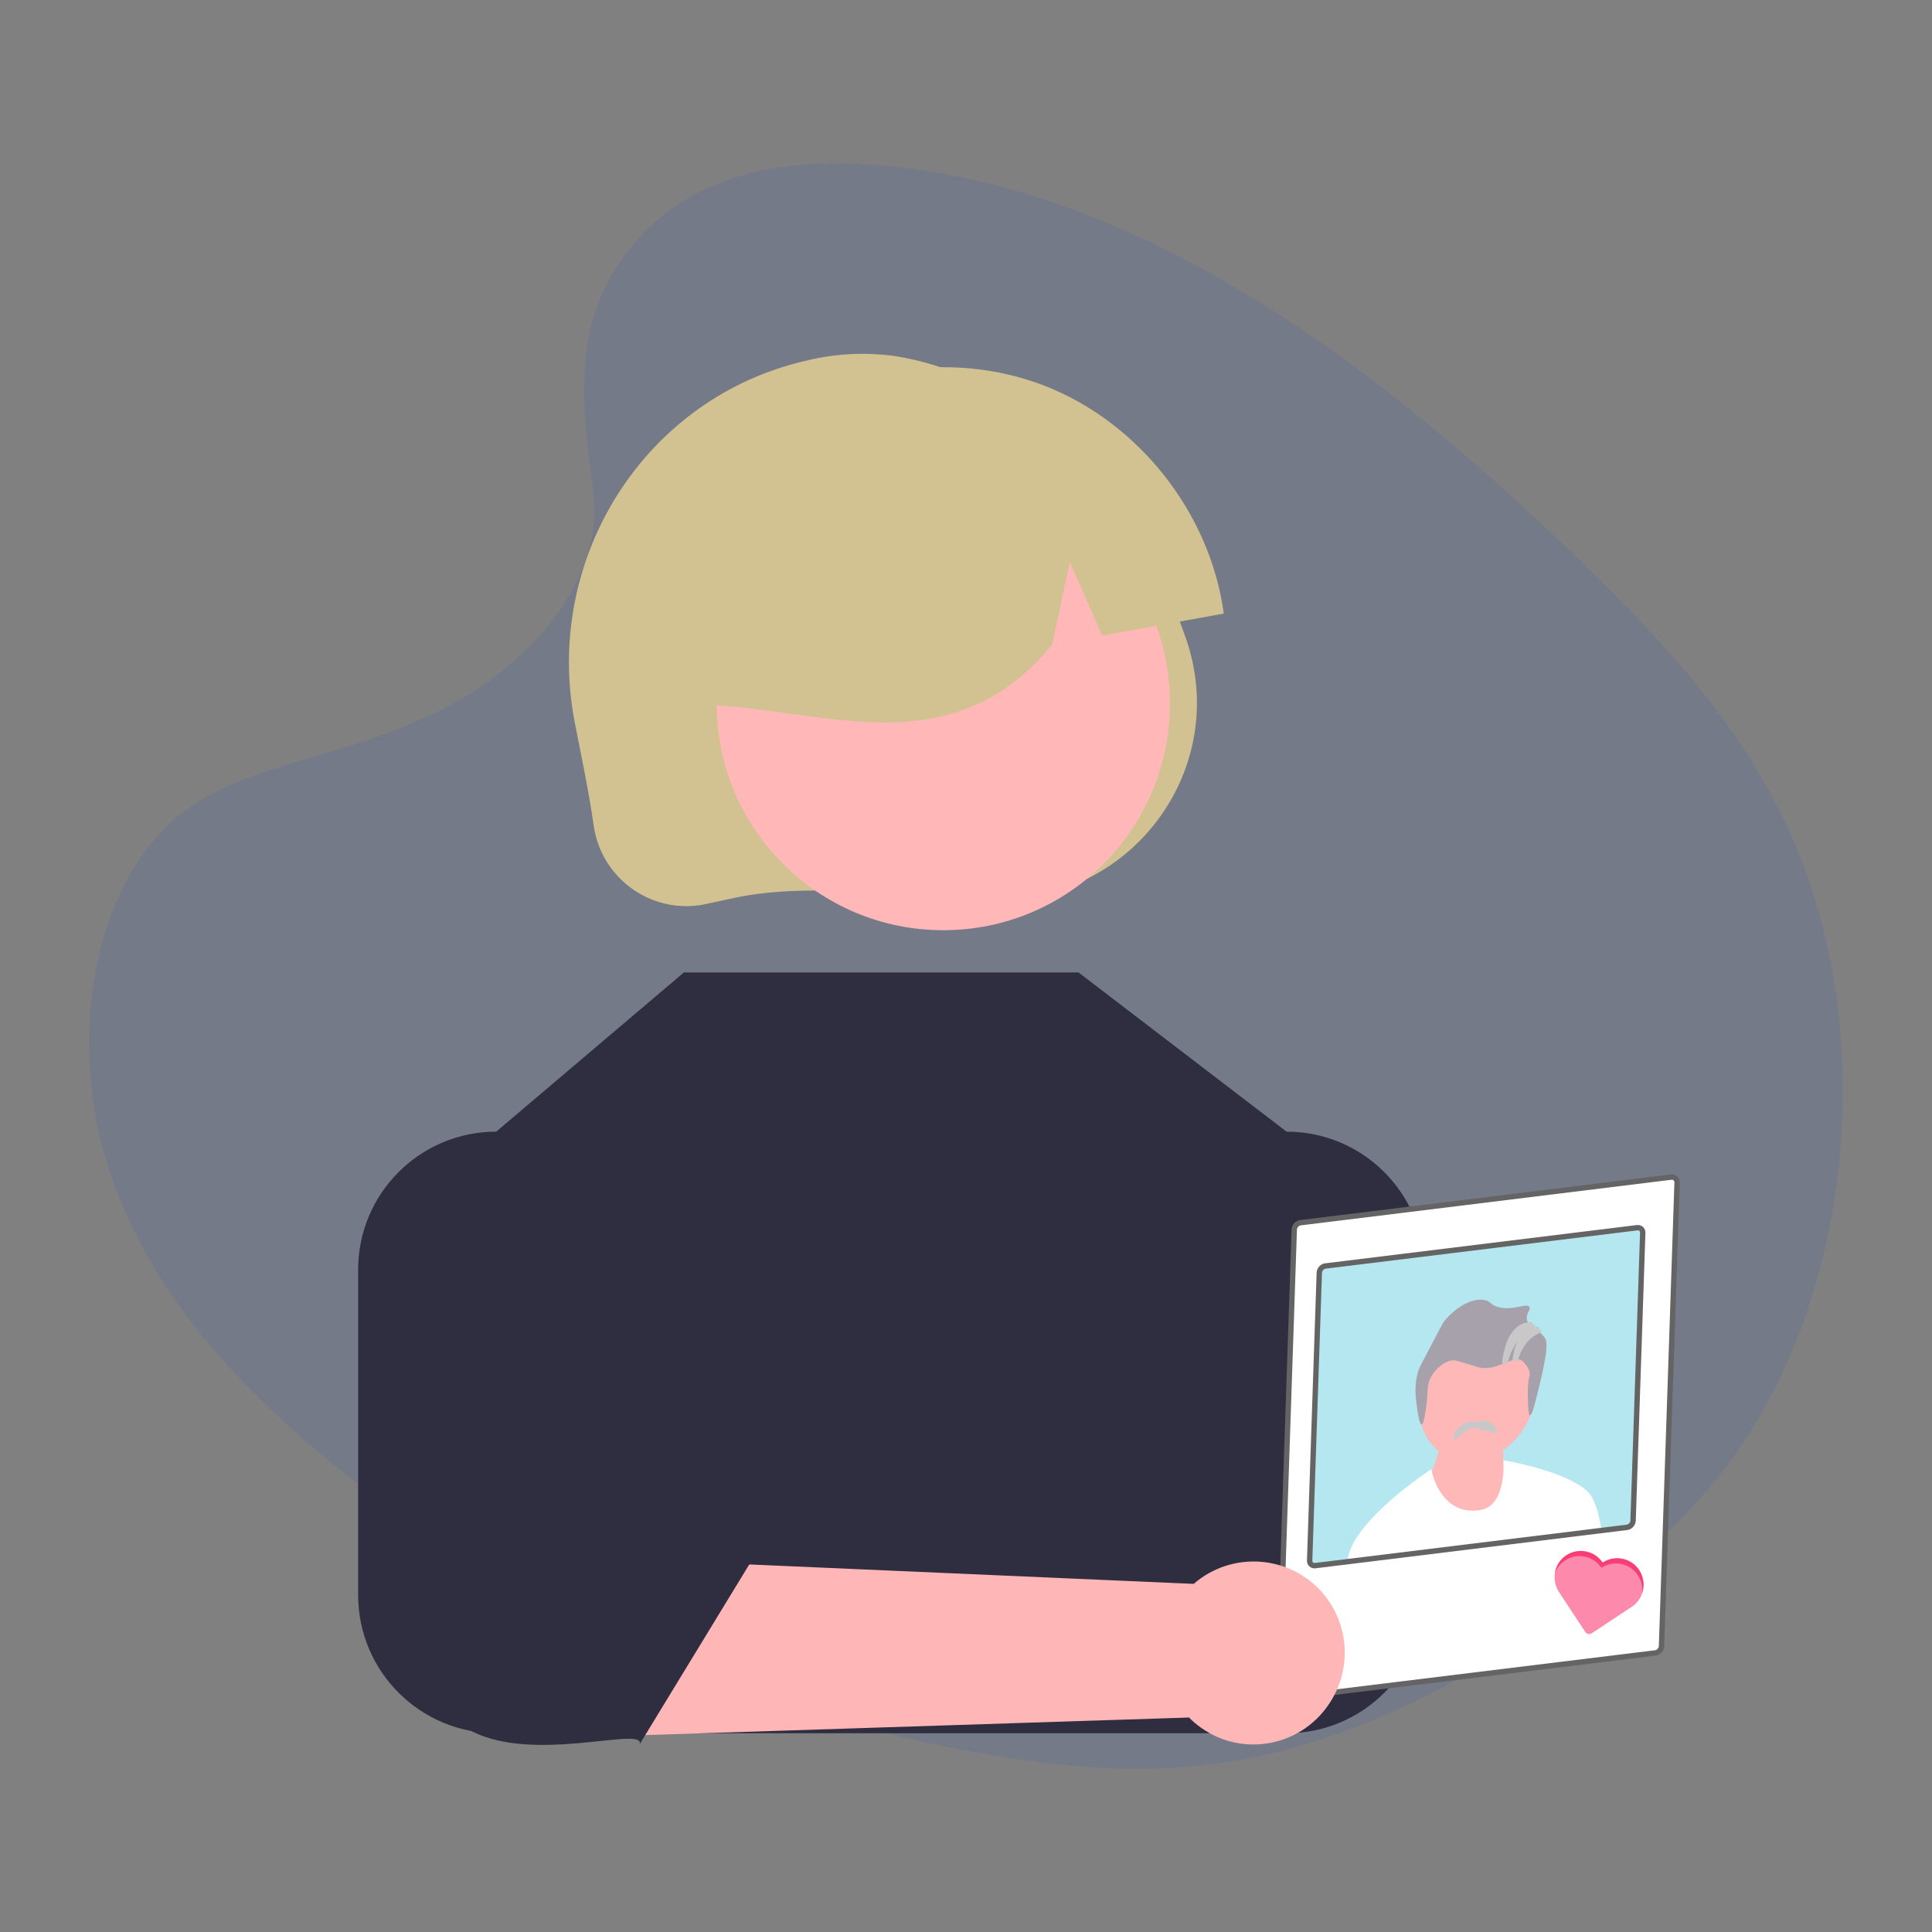 <?xml version="1.0" encoding="utf-8"?>
<!-- Generator: Adobe Illustrator 24.2.0, SVG Export Plug-In . SVG Version: 6.00 Build 0)  -->
<svg version="1.1" id="Livello_1" xmlns="http://www.w3.org/2000/svg" xmlns:xlink="http://www.w3.org/1999/xlink" x="0px" y="0px"
	 viewBox="0 0 1080 1080" style="enable-background:new 0 0 1080 1080;" xml:space="preserve">
<rect x="0" y="0" width="1080" height="1080" fill="#808080" stroke="none"/>
<style type="text/css">
	.st0{opacity:0.1;fill:#1246C8;enable-background:new    ;}
	.st1{fill:#2F2E41;}
	.st2{fill:#D3C291;}
	.st3{fill:#FFB7B7;}
	.st4{fill:#FFFFFF;stroke:#646464;stroke-width:3;stroke-miterlimit:10;}
	.st5{fill:#B4E7EF;}
	.st6{fill:#FFB8B8;}
	.st7{fill:#A6A1AB;}
	.st8{fill:#FFFFFF;}
	.st9{fill:none;stroke:#646464;stroke-width:3;stroke-miterlimit:10;}
	.st10{fill:#FFFFFF;stroke:#C8C8C8;stroke-width:3;stroke-miterlimit:10;}
	.st11{fill:#FFB6B6;}
	.st12{opacity:0.6;fill:#FB3D75;}
	.st13{fill:#FB3D75;}
</style>
<path class="st0" d="M352.6,138.3c33.3-41.3,85.5-49.7,133-46.4c149.3,10.3,284,110.7,400.5,224.2c42.2,41.1,83.7,85.4,111.1,142
	c55.8,115.2,39.2,274.8-38.3,369.6c-26.4,32.3-58.4,57-91.2,79c-58.4,39-121.3,70.3-187.6,79.2c-47.2,6.4-95.1,1.2-142-7.7
	c-131.2-24.8-260-79.6-368-173.3c-47.3-41.1-92-92.2-111.5-158.7S51.6,495.3,100,456c20-16.3,43.9-23.6,67.3-30.6
	c34.4-10.2,69.5-20.2,100.5-40.8c32.1-21.4,70.1-62.6,63.8-109.9C324.8,224,319.3,179.5,352.6,138.3z"/>
<path class="st1" d="M277.5,968.9h441.7c42.7,0,77.2-34.6,77.2-77.2c0,0,0,0,0,0V709.8c0-42.7-34.6-77.2-77.2-77.2l0,0l-116.3-89
	H382.3l-104.9,89c-42.7,0-77.2,34.6-77.2,77.2l0,0v181.8C200.2,934.3,234.8,968.9,277.5,968.9z"/>
<path class="st2" d="M642.5,310.5C613.4,255,561.6,208.5,499.9,199c-16.2-2.2-32.7-1.4-48.7,2.5c-90.9,20.4-147.7,111-129.9,202.4
	c3.5,18.1,7.6,36.9,10.6,57.7c4.1,28.6,30.6,48.5,59.2,44.4c1.3-0.2,2.5-0.4,3.8-0.7l0.3-0.1l15.5-3.3c46.2-9.8,99.1,1.3,149.2,0.7
	c74.7-0.9,127.2-73.8,103.4-144.7C657.7,341.6,650.7,325.7,642.5,310.5z"/>
<circle class="st3" cx="527.3" cy="393.3" r="126.7"/>
<path class="st2" d="M583.8,215.6c-52.8-20.5-116.5-9.9-159.8,26.6c-43.4,36.5-64.7,97.3-53.7,152.9c70.3-9.3,154.3,43.1,217.9-34.8
	l9.8-46.1l18.1,41.1c22.6-4.1,45.3-8.2,68-12.3C676.5,286.8,636.6,236.1,583.8,215.6z"/>
<g>
	<path class="st4" d="M934.2,658L727,683.5c-1.9,0.2-3.5,2-3.5,3.9l-8.7,258.9c-0.1,1.9,1.4,3.3,3.3,3.1l207.2-25.4
		c1.9-0.2,3.5-2,3.5-3.9l8.7-258.9C937.6,659.2,936.1,657.8,934.2,658z"/>
	<path class="st5" d="M909.6,854.3l-174.3,21.4c-1.8,0.2-3.2-1.1-3.1-2.9l5.4-160.9c0.1-1.8,1.6-3.5,3.4-3.7l174.3-21.4
		c1.8-0.2,3.2,1.1,3.1,2.9L913,850.6C912.9,852.5,911.4,854.1,909.6,854.3z"/>
	
		<ellipse transform="matrix(0.567 -0.824 0.824 0.567 -287.115 1019.271)" class="st6" cx="825.6" cy="782.6" rx="35.8" ry="30.4"/>
	<polygon class="st6" points="797.4,832.1 804.8,809.6 839.7,798.8 841.8,846.3 806.7,851.5 	"/>
	<path class="st7" d="M857.9,784.9c-0.5,1.8-1.5,6.1-2.8,6.3c-1.1,0.1-1.5-18-0.3-21.1c1.4-3.6-1.8-7.6-4.1-9.5
		c-4.3-3.5-14.3,6.4-24.2,3.7c-0.3-0.1-0.2-0.1-3.3-1c-9.5-2.9-10-2.9-10.6-2.9c-4.7,0.1-10.5,4.8-13,10c-2.6,5.4-0.7,9.6-3.4,22.2
		c-0.3,1.5-0.8,3.6-1.5,3.7c-1.2,0.2-2.1-6.4-2.4-8.1c-1-7.3-2-14.2,0.8-22.6c0.3-0.9,2.1-4.4,5.7-11.2c5.2-9.9,7.8-14.9,8.5-15.8
		c5.3-6.6,14.7-13.3,22.4-11.9c3.9,0.7,3.1,2.7,7.9,4c8.5,2.2,16.1-2.7,17.4,0c0.7,1.4-1.4,2.9-1.5,5.8c-0.2,5,5.7,5.7,9,10.1
		C864.3,748.9,867.5,748.5,857.9,784.9L857.9,784.9z"/>
	<path class="st8" d="M895.3,856c-1.4,2.2-2.8,4.3-4.2,6.4c-19.6,28-45,45.3-71.5,48.5c-22.9,2.8-44.3-5.1-61.2-22.4c0,0,0,0,0,0
		c-2.2-2.3-4.4-4.8-6.5-7.4c0.1-0.5,0.1-0.9,0.2-1.4c0.4-3,0.8-5.9,1.3-8.5c3.8-21.8,45.6-49.2,46.7-49.9c0,0,0,0,0,0
		s4.4,26.1,27,22.9c15.4-2.1,13.3-27.9,13.3-27.9s0.2,0,0.5,0.1c4.4,0.8,35,6.3,46.7,17.5c3.6,3.4,6,11.3,7.6,20.9
		C895.2,855.2,895.2,855.6,895.3,856z"/>
	<path class="st9" d="M909.5,853.8l-174.3,21.4c-1.8,0.2-3.2-1.1-3.1-2.9l5.4-160.9c0.1-1.8,1.6-3.5,3.4-3.7l174.3-21.4
		c1.8-0.2,3.2,1.1,3.1,2.9l-5.4,160.9C912.8,851.9,911.3,853.6,909.5,853.8z"/>
	<path class="st10" d="M841.1,762.3c0,0,3.2-15.8,14.9-20.8c0,0,0.1,0,0.1-0.1c0,0,0.1-0.1,0.1-0.1c-0.1-0.1-0.2-0.2-0.4-0.3l0,0
		l0,0c-0.1-0.1-0.2-0.3-0.3-0.4l-0.3,0.1C855.2,740.7,843.7,739.2,841.1,762.3z"/>
	<path class="st10" d="M846.9,760.7c0,0,2.7-12.5,12.6-16.6c0,0,0,0,0.1-0.1c0,0,0.1-0.1,0.1-0.1c-0.1-0.1-0.2-0.2-0.3-0.2l0,0l0,0
		c-0.1-0.1-0.2-0.2-0.3-0.4l-0.3,0.1C858.9,743.5,849.1,742.4,846.9,760.7z"/>
	<path class="st10" d="M824.9,797.1c0,0,4.6-2.1,10.2,2.4c0,0,0,0,0.1,0c0,0,0,0,0.1,0c0-0.1-0.1-0.2-0.1-0.2l0,0l0,0
		c0-0.1,0-0.2,0-0.3l-0.1-0.1C834.9,798.9,830.8,793,824.9,797.1z"/>
	<path class="st10" d="M825,796.9c0,0-4.5-1-10.4,4.9c0,0,0,0-0.1,0.1c0,0,0,0-0.1,0.1c0-0.1,0.1-0.2,0.1-0.3l0,0l0,0
		c0-0.1,0-0.2,0-0.3l0.2-0.2C814.7,801.2,819.3,794.2,825,796.9z"/>
</g>
<path class="st11" d="M742.2,953.6c-16.1,22.9-47.8,28.5-70.7,12.3c-2.4-1.7-4.7-3.6-6.8-5.8l-315.6,10.2l-40.4,1.3l0,0
	c-41.5,1.3-65.4-46.7-39.3-79l28-34.7l100.3,15.7l36.3,1.6l233.3,10.2c21.3-18.5,53.5-16.2,72,5
	C754.7,908.3,755.9,934.4,742.2,953.6L742.2,953.6z"/>
<path class="st1" d="M463.8,560.2c0,0-60.2-15.3-88.7,33.8c-22.8,39.3-100.5,188-116.6,249c-78.7,189.6,104.2,114.1,99.1,132
	l61.2-100.4c26.6-13.3-24.6,3.9-31.3-5.7l46.9-51l53.2-26.6l19.5-208.1L463.8,560.2z"/>
<path class="st12" d="M895.9,873.6L895.9,873.6c-4.5-6.7-13.6-8.5-20.3-4.1c-6.8,4.5-8.6,13.7-4.1,20.5l14.7,22.3
	c0.8,1.2,2.4,1.5,3.6,0.7l22.4-14.8c6.8-4.5,8.6-13.7,4.1-20.5C911.9,871,902.7,869.1,895.9,873.6z"/>
<path class="st13" d="M895.9,873.5L895.9,873.5c-4.5-6.7-13.6-8.5-20.3-4.1c-3.7,2.4-5.9,6.3-6.5,10.3c1-3.1,3.1-5.7,5.8-7.4
	c6.7-4.5,15.8-2.6,20.3,4.1l0,0c6.8-4.5,15.9-2.6,20.4,4.2c2,3,2.8,6.5,2.3,10c1.5-4.3,0.9-9.1-1.6-12.9
	C911.8,870.9,902.7,869,895.9,873.5z"/>
</svg>
